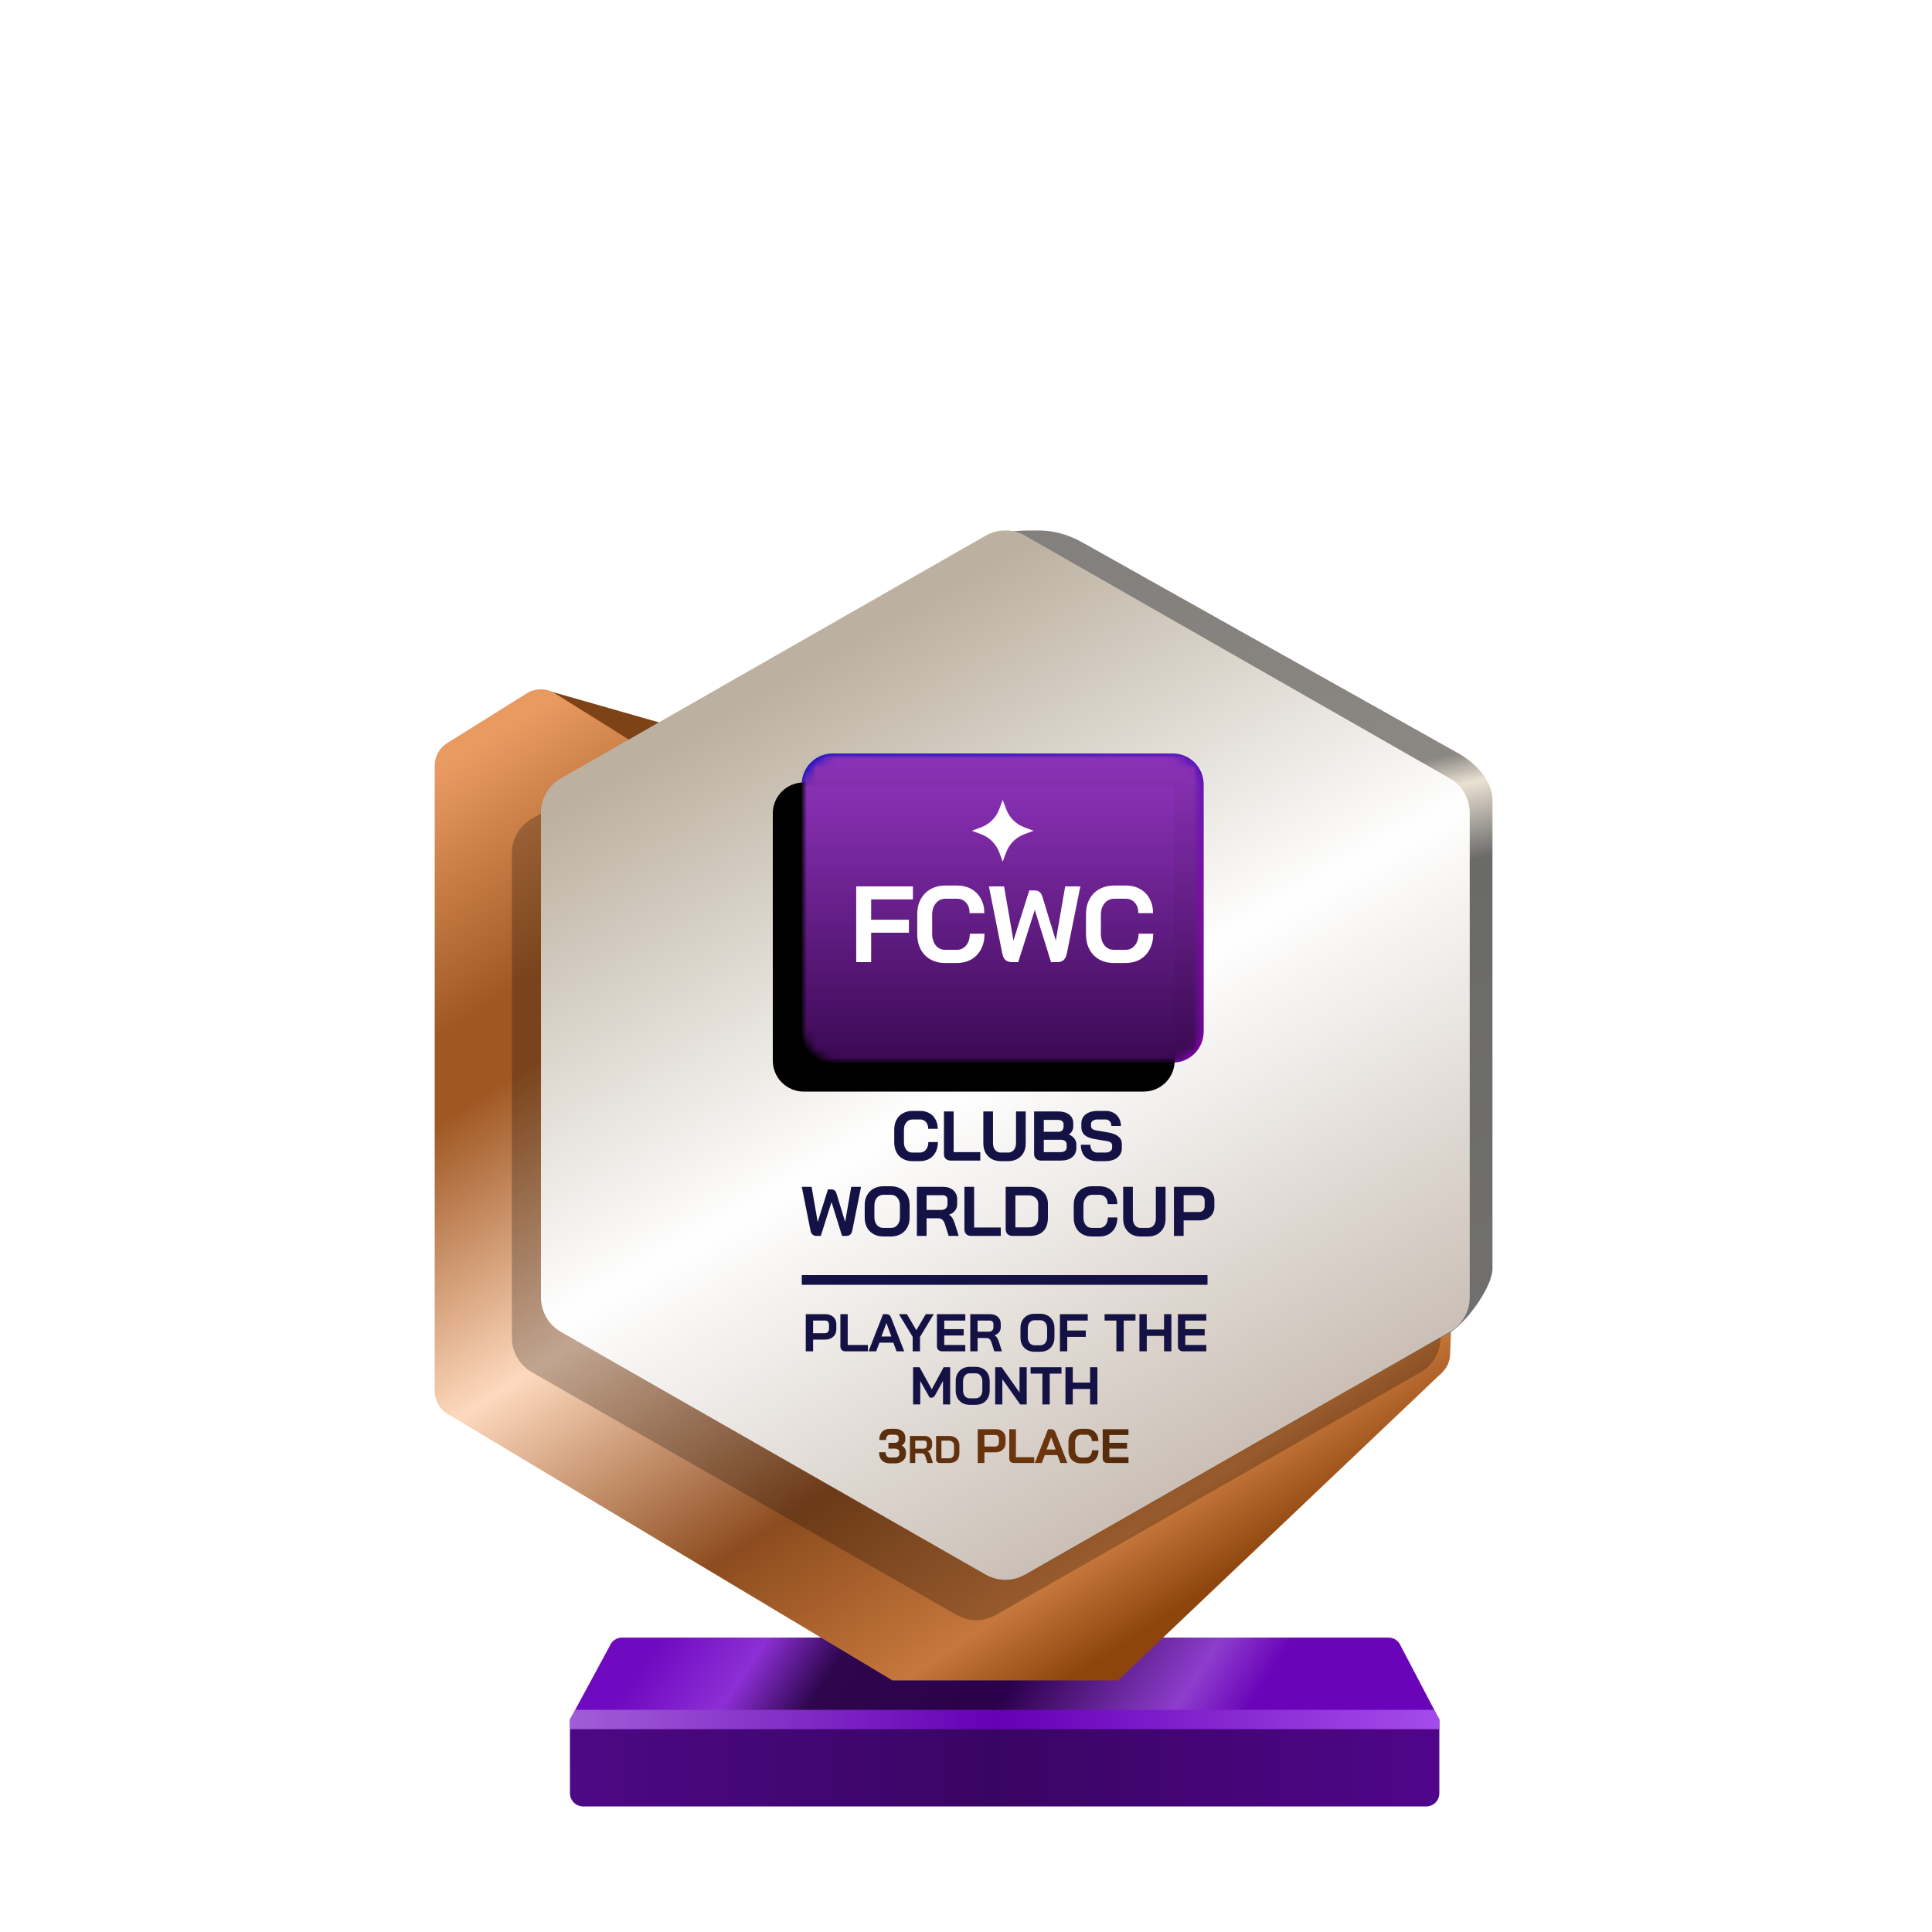 <?xml version="1.0" encoding="UTF-8"?>
<svg width="200px" height="200px" viewBox="0 0 200 200" version="1.1" xmlns="http://www.w3.org/2000/svg" xmlns:xlink="http://www.w3.org/1999/xlink">
    <title>club_world_cup_bronze_month</title>
    <defs>
        <linearGradient x1="7.778%" y1="48.193%" x2="80%" y2="52.643%" id="linearGradient-1">
            <stop stop-color="#700AC0" offset="0%"></stop>
            <stop stop-color="#8C2FD5" offset="16.729%"></stop>
            <stop stop-color="#2E064E" offset="30.206%"></stop>
            <stop stop-color="#2A004A" offset="59.729%"></stop>
            <stop stop-color="#8E3DCD" offset="88.523%"></stop>
            <stop stop-color="#6904B8" offset="100%"></stop>
        </linearGradient>
        <linearGradient x1="0%" y1="44.444%" x2="100%" y2="44.444%" id="linearGradient-2">
            <stop stop-color="#4D0885" offset="0%"></stop>
            <stop stop-color="#390563" offset="49.007%"></stop>
            <stop stop-color="#50058A" offset="100%"></stop>
        </linearGradient>
        <linearGradient x1="0%" y1="49.975%" x2="101.111%" y2="50.025%" id="linearGradient-3">
            <stop stop-color="#A25DD8" offset="0%"></stop>
            <stop stop-color="#6500B6" offset="48.57%"></stop>
            <stop stop-color="#A64EEC" offset="100%"></stop>
        </linearGradient>
        <linearGradient x1="5.34%" y1="5.021%" x2="66.312%" y2="97.36%" id="linearGradient-4">
            <stop stop-color="#E89A61" offset="0%"></stop>
            <stop stop-color="#A05823" offset="20.203%"></stop>
            <stop stop-color="#A05823" offset="26.726%"></stop>
            <stop stop-color="#FED9BE" offset="50.106%"></stop>
            <stop stop-color="#8D4C1F" offset="73.858%"></stop>
            <stop stop-color="#C6773B" offset="91.795%"></stop>
            <stop stop-color="#8D450D" offset="100%"></stop>
        </linearGradient>
        <linearGradient x1="53.535%" y1="0.09%" x2="63.301%" y2="84.266%" id="linearGradient-5">
            <stop stop-color="#83807D" offset="0%"></stop>
            <stop stop-color="#8B8782" offset="30.989%"></stop>
            <stop stop-color="#EBE1D3" offset="34.706%"></stop>
            <stop stop-color="#6A6A69" offset="43.802%"></stop>
            <stop stop-color="#71706E" offset="100%"></stop>
        </linearGradient>
        <linearGradient x1="30.976%" y1="12.068%" x2="74.446%" y2="99.419%" id="linearGradient-6">
            <stop stop-color="#BCB1A0" offset="0%"></stop>
            <stop stop-color="#FFFFFF" offset="44.34%"></stop>
            <stop stop-color="#BEB1A5" offset="100%"></stop>
        </linearGradient>
        <linearGradient x1="0%" y1="50.353%" x2="94.547%" y2="49.039%" id="linearGradient-7">
            <stop stop-color="#582D0D" offset="0%"></stop>
            <stop stop-color="#6F360C" offset="67.123%"></stop>
            <stop stop-color="#542B0A" offset="100%"></stop>
        </linearGradient>
        <linearGradient x1="9.615%" y1="21.893%" x2="57.693%" y2="81.065%" id="linearGradient-8">
            <stop stop-color="#0B12C6" offset="0%"></stop>
            <stop stop-color="#8805B7" offset="100%"></stop>
        </linearGradient>
        <path d="M0,3.2 C0,1.433 1.433,0 3.2,0 L38.4,0 C40.167,0 41.6,1.433 41.6,3.2 L41.6,28.8 C41.6,30.567 40.167,32 38.4,32 L3.2,32 C1.433,32 0,30.567 0,28.8 L0,3.2 Z" id="path-9"></path>
        <filter x="-3.6%" y="-4.7%" width="107.2%" height="109.4%" filterUnits="objectBoundingBox" id="filter-11">
            <feOffset dx="-3" dy="3" in="SourceAlpha" result="shadowOffsetInner1"></feOffset>
            <feComposite in="shadowOffsetInner1" in2="SourceAlpha" operator="arithmetic" k2="-1" k3="1" result="shadowInnerInner1"></feComposite>
            <feColorMatrix values="0 0 0 0 0   0 0 0 0 0   0 0 0 0 0  0 0 0 0.24 0" type="matrix" in="shadowInnerInner1"></feColorMatrix>
        </filter>
        <path d="M38.4,0 L3.2,0 C1.433,0 0,1.433 0,3.2 L0,28.8 C0,30.567 1.433,32 3.2,32 L38.4,32 C40.167,32 41.6,30.567 41.6,28.8 L41.6,3.2 C41.6,1.433 40.167,0 38.4,0 Z" id="path-12"></path>
        <linearGradient x1="50%" y1="0%" x2="50%" y2="100%" id="linearGradient-14">
            <stop stop-color="#9235C0" offset="0%"></stop>
            <stop stop-color="#3B0953" offset="100%"></stop>
        </linearGradient>
    </defs>
    <g id="club_world_cup_bronze_month" stroke="none" stroke-width="1" fill="none" fill-rule="evenodd">
        <g id="trophy-/-monthly_bronze">
            <g id="trophy" transform="translate(45, 54.91)">
                <path d="M14,123.094 L18.119,115.479 C18.326,114.955 18.832,114.612 19.395,114.612 L98.73,114.612 C99.293,114.612 99.799,114.955 100.006,115.479 L104,123.094 L14,123.094 Z" id="Path" fill="url(#linearGradient-1)" fill-rule="nonzero"></path>
                <path d="M14.002,130.72 L14,123.094 L104,123.094 L104,130.727 C104,131.485 103.385,132.094 102.626,132.094 L15.375,132.094 C14.616,132.094 14.002,131.479 14.002,130.72 Z" id="Path" fill="url(#linearGradient-2)" fill-rule="nonzero"></path>
                <polygon id="Path" fill="url(#linearGradient-3)" fill-rule="nonzero" points="14 123.094 14 124.094 104 124.094 104 123.094 103.452 122.094 14.55 122.094"></polygon>
                <path d="M11.464,16.654 L20.261,21.869 L24,20.094 L11.525,16.531 C11.446,16.499 11.391,16.61 11.464,16.654 Z" id="Path" fill="#7D4216" fill-rule="nonzero"></path>
                <path d="M0,24.345 L0,89.103 C0,90.068 0.507,90.963 1.335,91.459 L47.386,119.045 L70.736,119.045 L104.263,87.195 C104.783,86.701 105.089,86.023 105.116,85.305 L105.418,77.153 L59.061,101.876 L23.356,81.379 C22.503,80.889 21.976,79.98 21.976,78.996 L21.976,24.345 C21.976,23.398 21.488,22.518 20.685,22.016 L12.444,16.865 C11.553,16.308 10.423,16.308 9.532,16.865 L1.291,22.016 C0.488,22.518 0,23.398 0,24.345 Z" id="Path" fill="url(#linearGradient-4)" fill-rule="nonzero"></path>
                <path d="M55.452,6.452 L55.452,23.273 L55.452,76.985 C55.447,77.345 55.386,77.705 55.452,78.059 L55.452,99.456 C56.143,103.174 64.863,105.097 68.146,103.221 L105,83.094 C106.712,82.116 109.5,78.37 109.5,76.399 L109.5,27.883 C109.5,25.898 107.73,24.067 106,23.094 L67.023,1.229 C65.692,0.482 64.208,0.031 62.683,0.006 C55.838,-0.108 55.107,1.508 55.452,6.452 Z" id="Path" fill="url(#linearGradient-5)" fill-rule="nonzero"></path>
                <path d="M54.018,4.718 L10.065,29.833 C8.782,30.567 7.989,31.932 7.989,33.411 L7.989,83.569 C7.989,85.048 8.782,86.413 10.065,87.147 L54.018,112.263 C55.285,112.987 56.84,112.987 58.107,112.263 L102.059,87.147 C103.343,86.413 104.136,85.048 104.136,83.569 L104.136,33.411 C104.136,31.932 103.343,30.567 102.059,29.833 L58.107,4.718 C56.84,3.994 55.285,3.994 54.018,4.718 Z" id="Path" fill-opacity="0.24" fill="#000000" fill-rule="nonzero"></path>
                <path d="M57.029,0.543 L13.076,25.659 C11.792,26.392 11,27.758 11,29.236 L11,79.394 C11,80.873 11.792,82.238 13.076,82.972 L57.029,108.088 C58.296,108.812 59.851,108.812 61.118,108.088 L105.07,82.972 C106.354,82.238 107.146,80.873 107.146,79.394 L107.146,29.236 C107.146,27.758 106.354,26.392 105.07,25.659 L61.118,0.543 C59.851,-0.181 58.296,-0.181 57.029,0.543 Z" id="Path" fill="url(#linearGradient-6)" fill-rule="nonzero"></path>
                <path d="M55.984,86.584 C56.273,86.584 56.528,86.646 56.748,86.771 C56.971,86.892 57.143,87.064 57.264,87.287 C57.388,87.507 57.451,87.763 57.451,88.056 L57.451,89.045 C57.451,89.338 57.388,89.597 57.264,89.82 C57.143,90.04 56.971,90.212 56.748,90.337 C56.528,90.457 56.273,90.518 55.984,90.518 L55.401,90.518 C55.112,90.518 54.856,90.457 54.632,90.337 C54.413,90.212 54.24,90.04 54.116,89.82 C53.995,89.597 53.935,89.338 53.935,89.045 L53.935,88.056 C53.935,87.763 53.995,87.507 54.116,87.287 C54.24,87.064 54.413,86.892 54.632,86.771 C54.856,86.646 55.112,86.584 55.401,86.584 L55.984,86.584 Z M66.054,86.628 L66.054,88.216 L67.845,88.216 L67.845,86.628 L68.603,86.628 L68.603,90.474 L67.845,90.474 L67.845,88.875 L66.054,88.875 L66.054,90.474 L65.295,90.474 L65.295,86.628 L66.054,86.628 Z M50.197,86.628 L51.455,88.914 L52.686,86.628 L53.362,86.628 L53.362,90.474 L52.62,90.474 L52.62,88.04 L51.812,89.501 C51.758,89.6 51.701,89.672 51.642,89.716 C51.587,89.756 51.523,89.776 51.45,89.776 L51.241,89.776 L50.263,88.04 L50.263,90.474 L49.522,90.474 L49.522,86.628 L50.197,86.628 Z M58.696,86.628 L60.542,89.243 L60.542,86.628 L61.284,86.628 L61.284,90.474 L60.608,90.474 L58.762,87.859 L58.762,90.474 L58.02,90.474 L58.02,86.628 L58.696,86.628 Z M64.886,86.628 L64.886,87.287 L63.667,87.287 L63.667,90.474 L62.909,90.474 L62.909,87.287 L61.689,87.287 L61.689,86.628 L64.886,86.628 Z M55.984,87.254 L55.401,87.254 C55.189,87.254 55.017,87.331 54.885,87.485 C54.757,87.639 54.693,87.84 54.693,88.089 L54.693,89.012 C54.693,89.262 54.757,89.463 54.885,89.617 C55.017,89.771 55.189,89.848 55.401,89.848 L55.984,89.848 C56.196,89.848 56.367,89.771 56.495,89.617 C56.627,89.463 56.693,89.262 56.693,89.012 L56.693,88.089 C56.693,87.84 56.627,87.639 56.495,87.485 C56.367,87.331 56.196,87.254 55.984,87.254 Z M62.688,81.09 C62.977,81.09 63.232,81.152 63.451,81.277 C63.675,81.398 63.847,81.57 63.968,81.793 C64.092,82.013 64.155,82.269 64.155,82.562 L64.155,83.551 C64.155,83.844 64.092,84.103 63.968,84.326 C63.847,84.546 63.675,84.718 63.451,84.842 C63.232,84.963 62.977,85.024 62.688,85.024 L62.105,85.024 C61.816,85.024 61.56,84.963 61.336,84.842 C61.116,84.718 60.944,84.546 60.82,84.326 C60.699,84.103 60.639,83.844 60.639,83.551 L60.639,82.562 C60.639,82.269 60.699,82.013 60.82,81.793 C60.944,81.57 61.116,81.398 61.336,81.277 C61.56,81.152 61.816,81.09 62.105,81.09 L62.688,81.09 Z M46.754,81.134 C46.992,81.134 47.153,81.244 47.237,81.464 L48.605,84.98 L47.814,84.98 L47.479,84.084 L46.04,84.084 L45.699,84.98 L44.908,84.98 L46.413,81.134 L46.754,81.134 Z M54.926,81.134 L54.926,81.793 L52.75,81.793 L52.75,82.683 L54.761,82.683 L54.761,83.343 L52.75,83.343 L52.75,84.321 L54.926,84.321 L54.926,84.98 L52.525,84.98 C52.368,84.98 52.239,84.932 52.141,84.837 C52.042,84.742 51.992,84.617 51.992,84.463 L51.992,81.134 L54.926,81.134 Z M57.486,81.134 C57.819,81.134 58.087,81.224 58.288,81.403 C58.493,81.583 58.596,81.819 58.596,82.112 L58.596,82.496 C58.596,82.687 58.541,82.854 58.431,82.996 C58.325,83.136 58.169,83.242 57.964,83.315 L57.964,83.326 C58.081,83.403 58.169,83.491 58.228,83.59 C58.29,83.689 58.35,83.826 58.409,84.002 L58.717,84.98 L57.931,84.98 L57.64,84.068 C57.592,83.91 57.526,83.793 57.442,83.716 C57.358,83.639 57.253,83.601 57.129,83.601 L56.2,83.601 L56.2,84.98 L55.442,84.98 L55.442,81.134 L57.486,81.134 Z M67.603,81.134 L67.603,81.793 L65.482,81.793 L65.482,82.826 L67.4,82.826 L67.4,83.485 L65.482,83.485 L65.482,84.98 L64.724,84.98 L64.724,81.134 L67.603,81.134 Z M72.545,81.134 L72.545,81.793 L71.326,81.793 L71.326,84.98 L70.568,84.98 L70.568,81.793 L69.348,81.793 L69.348,81.134 L72.545,81.134 Z M73.713,81.134 L73.713,82.722 L75.504,82.722 L75.504,81.134 L76.262,81.134 L76.262,84.98 L75.504,84.98 L75.504,83.381 L73.713,83.381 L73.713,84.98 L72.954,84.98 L72.954,81.134 L73.713,81.134 Z M79.875,81.134 L79.875,81.793 L77.699,81.793 L77.699,82.683 L79.71,82.683 L79.71,83.343 L77.699,83.343 L77.699,84.321 L79.875,84.321 L79.875,84.98 L77.474,84.98 C77.316,84.98 77.188,84.932 77.089,84.837 C76.99,84.742 76.941,84.617 76.941,84.463 L76.941,81.134 L79.875,81.134 Z M42.755,81.134 L42.755,84.321 L44.843,84.321 L44.843,84.98 L42.53,84.98 C42.368,84.98 42.238,84.934 42.139,84.842 C42.044,84.747 41.997,84.623 41.997,84.469 L41.997,81.134 L42.755,81.134 Z M40.44,81.134 C40.663,81.134 40.861,81.178 41.033,81.266 C41.205,81.35 41.339,81.473 41.434,81.634 C41.53,81.791 41.577,81.973 41.577,82.178 L41.577,82.689 C41.577,82.901 41.528,83.09 41.429,83.255 C41.33,83.416 41.191,83.542 41.011,83.634 C40.836,83.722 40.63,83.766 40.396,83.766 L39.171,83.766 L39.171,84.98 L38.413,84.98 L38.413,81.134 L40.44,81.134 Z M48.881,81.134 L49.859,82.788 L50.837,81.134 L51.661,81.134 L50.238,83.485 L50.238,84.98 L49.48,84.98 L49.48,83.485 L48.057,81.134 L48.881,81.134 Z M62.688,81.76 L62.105,81.76 C61.893,81.76 61.721,81.837 61.589,81.991 C61.461,82.145 61.397,82.346 61.397,82.595 L61.397,83.518 C61.397,83.767 61.461,83.969 61.589,84.123 C61.721,84.277 61.893,84.353 62.105,84.353 L62.688,84.353 C62.9,84.353 63.071,84.277 63.199,84.123 C63.331,83.969 63.397,83.767 63.397,83.518 L63.397,82.595 C63.397,82.346 63.331,82.145 63.199,81.991 C63.071,81.837 62.9,81.76 62.688,81.76 Z M46.765,82.062 L46.759,82.062 L46.243,83.447 L47.276,83.447 L46.765,82.062 Z M40.429,81.793 L39.171,81.793 L39.171,83.106 L40.385,83.106 C40.513,83.106 40.618,83.066 40.698,82.985 C40.779,82.901 40.819,82.791 40.819,82.656 L40.819,82.211 C40.819,82.083 40.782,81.982 40.709,81.909 C40.639,81.832 40.546,81.793 40.429,81.793 Z M57.475,81.793 L56.2,81.793 L56.2,82.947 L57.343,82.947 C57.497,82.947 57.618,82.907 57.706,82.826 C57.794,82.742 57.838,82.634 57.838,82.502 L57.838,82.145 C57.838,82.039 57.805,81.954 57.739,81.892 C57.673,81.826 57.585,81.793 57.475,81.793 Z M80,77.09 L80,78.09 L38,78.09 L38,77.09 L38,77.09 L80,77.09 Z" id="Combined-Shape" fill="#141144" fill-rule="nonzero"></path>
                <path d="M47.635,93 C47.848,93 48.037,93.038 48.2,93.115 C48.367,93.192 48.495,93.3 48.585,93.44 C48.675,93.577 48.72,93.735 48.72,93.915 L48.72,94.115 C48.72,94.238 48.688,94.353 48.625,94.46 C48.562,94.567 48.472,94.658 48.355,94.735 C48.492,94.815 48.597,94.913 48.67,95.03 C48.747,95.147 48.785,95.268 48.785,95.395 L48.785,95.595 C48.785,95.788 48.737,95.96 48.64,96.11 C48.543,96.26 48.407,96.377 48.23,96.46 C48.057,96.54 47.855,96.58 47.625,96.58 L47.14,96.58 C46.783,96.58 46.503,96.478 46.3,96.275 C46.1,96.072 46,95.788 46,95.425 L46.68,95.425 C46.68,95.598 46.72,95.733 46.8,95.83 C46.88,95.923 46.993,95.97 47.14,95.97 L47.625,95.97 C47.765,95.97 47.878,95.937 47.965,95.87 C48.052,95.8 48.095,95.708 48.095,95.595 L48.095,95.395 C48.095,95.292 48.05,95.208 47.96,95.145 C47.87,95.082 47.753,95.05 47.61,95.05 L46.97,95.05 L46.97,94.45 L47.61,94.45 C47.737,94.45 47.838,94.42 47.915,94.36 C47.992,94.297 48.03,94.215 48.03,94.115 L48.03,93.915 C48.03,93.822 47.993,93.748 47.92,93.695 C47.847,93.638 47.752,93.61 47.635,93.61 L47.15,93.61 C47.013,93.61 46.907,93.658 46.83,93.755 C46.757,93.848 46.72,93.982 46.72,94.155 L46.025,94.155 C46.025,93.792 46.123,93.508 46.32,93.305 C46.52,93.102 46.797,93 47.15,93 L47.635,93 Z M67.448,93 C67.698,93 67.918,93.053 68.108,93.16 C68.298,93.267 68.445,93.417 68.548,93.61 C68.655,93.8 68.708,94.022 68.708,94.275 L68.028,94.275 C68.028,94.075 67.975,93.915 67.868,93.795 C67.761,93.672 67.621,93.61 67.448,93.61 L66.918,93.61 C66.731,93.61 66.581,93.68 66.468,93.82 C66.355,93.957 66.298,94.137 66.298,94.36 L66.298,95.22 C66.298,95.443 66.353,95.625 66.463,95.765 C66.573,95.902 66.718,95.97 66.898,95.97 L67.438,95.97 C67.615,95.97 67.758,95.902 67.868,95.765 C67.981,95.628 68.038,95.448 68.038,95.225 L68.718,95.225 C68.718,95.495 68.665,95.733 68.558,95.94 C68.451,96.143 68.301,96.302 68.108,96.415 C67.915,96.525 67.691,96.58 67.438,96.58 L66.898,96.58 C66.641,96.58 66.415,96.525 66.218,96.415 C66.025,96.305 65.875,96.15 65.768,95.95 C65.661,95.747 65.608,95.513 65.608,95.25 L65.608,94.33 C65.608,94.067 65.661,93.835 65.768,93.635 C65.878,93.432 66.031,93.275 66.228,93.165 C66.428,93.055 66.658,93 66.918,93 L67.448,93 Z M50.682,93.74 C50.925,93.74 51.119,93.805 51.266,93.936 C51.415,94.067 51.49,94.239 51.49,94.452 L51.49,94.732 C51.49,94.871 51.45,94.992 51.37,95.096 C51.293,95.197 51.179,95.275 51.03,95.328 L51.03,95.336 C51.115,95.392 51.179,95.456 51.222,95.528 C51.267,95.6 51.311,95.7 51.354,95.828 L51.578,96.54 L51.006,96.54 L50.794,95.876 C50.759,95.761 50.711,95.676 50.65,95.62 C50.589,95.564 50.513,95.536 50.422,95.536 L49.746,95.536 L49.746,96.54 L49.194,96.54 L49.194,93.74 L50.682,93.74 Z M53.241,93.74 C53.454,93.74 53.641,93.78 53.801,93.86 C53.964,93.94 54.089,94.053 54.177,94.2 C54.267,94.347 54.313,94.516 54.313,94.708 L54.313,95.492 C54.313,95.836 54.224,96.097 54.045,96.276 C53.866,96.452 53.603,96.54 53.257,96.54 L52.293,96.54 C52.178,96.54 52.085,96.505 52.013,96.436 C51.941,96.367 51.905,96.276 51.905,96.164 L51.905,93.74 L53.241,93.74 Z M58.061,93.04 C58.264,93.04 58.444,93.08 58.601,93.16 C58.758,93.237 58.879,93.348 58.966,93.495 C59.053,93.638 59.096,93.803 59.096,93.99 L59.096,94.455 C59.096,94.648 59.051,94.82 58.961,94.97 C58.871,95.117 58.744,95.232 58.581,95.315 C58.421,95.395 58.234,95.435 58.021,95.435 L56.906,95.435 L56.906,96.54 L56.216,96.54 L56.216,93.04 L58.061,93.04 Z M60.168,93.04 L60.168,95.94 L62.068,95.94 L62.068,96.54 L59.963,96.54 C59.816,96.54 59.698,96.498 59.608,96.415 C59.521,96.328 59.478,96.215 59.478,96.075 L59.478,93.04 L60.168,93.04 Z M63.807,93.04 C64.024,93.04 64.17,93.14 64.247,93.34 L65.492,96.54 L64.772,96.54 L64.467,95.725 L63.157,95.725 L62.847,96.54 L62.127,96.54 L63.497,93.04 L63.807,93.04 Z M71.821,93.04 L71.821,93.64 L69.841,93.64 L69.841,94.45 L71.671,94.45 L71.671,95.05 L69.841,95.05 L69.841,95.94 L71.821,95.94 L71.821,96.54 L69.636,96.54 C69.492,96.54 69.376,96.497 69.286,96.41 C69.196,96.323 69.151,96.21 69.151,96.07 L69.151,93.04 L71.821,93.04 Z M53.225,94.228 L52.457,94.228 L52.457,96.052 L53.241,96.052 C53.411,96.052 53.541,96.003 53.629,95.904 C53.717,95.805 53.761,95.66 53.761,95.468 L53.761,94.732 C53.761,94.58 53.712,94.459 53.613,94.368 C53.514,94.275 53.385,94.228 53.225,94.228 Z M63.817,93.885 L63.812,93.885 L63.342,95.145 L64.282,95.145 L63.817,93.885 Z M50.674,94.22 L49.746,94.22 L49.746,95.06 L50.578,95.06 C50.69,95.06 50.778,95.031 50.842,94.972 C50.906,94.911 50.938,94.832 50.938,94.736 L50.938,94.476 C50.938,94.399 50.914,94.337 50.866,94.292 C50.818,94.244 50.754,94.22 50.674,94.22 Z M58.051,93.64 L56.906,93.64 L56.906,94.835 L58.011,94.835 C58.128,94.835 58.223,94.798 58.296,94.725 C58.369,94.648 58.406,94.548 58.406,94.425 L58.406,94.02 C58.406,93.903 58.373,93.812 58.306,93.745 C58.243,93.675 58.158,93.64 58.051,93.64 Z" id="Combined-Shape" fill="url(#linearGradient-7)" fill-rule="nonzero"></path>
            </g>
        </g>
        <g id="flag" transform="translate(83, 78)">
            <g id="Path-+-Shape-+-Path-159-Mask">
                <mask id="mask-10" fill="white">
                    <use xlink:href="#path-9"></use>
                </mask>
                <g id="Mask" fill-rule="nonzero">
                    <use fill="url(#linearGradient-8)" xlink:href="#path-9"></use>
                    <use fill="black" fill-opacity="1" filter="url(#filter-11)" xlink:href="#path-9"></use>
                </g>
                <g id="Group-4" mask="url(#mask-10)">
                    <g transform="translate(0, 0)">
                        <g id="Clipped" stroke-width="1" fill="none" fill-rule="evenodd">
                            <mask id="mask-13" fill="white">
                                <use xlink:href="#path-12"></use>
                            </mask>
                            <g id="Path"></g>
                            <path d="M38.4,0 L3.2,0 C1.433,0 0,1.433 0,3.2 L0,28.8 C0,30.567 1.433,32 3.2,32 L38.4,32 C40.167,32 41.6,30.567 41.6,28.8 L41.6,3.2 C41.6,1.433 40.167,0 38.4,0 Z" id="Path" fill="url(#linearGradient-14)" fill-rule="nonzero" mask="url(#mask-13)"></path>
                        </g>
                        <path d="M32.308,21.689 C31.733,21.689 31.226,21.566 30.785,21.32 C30.352,21.073 30.016,20.726 29.777,20.278 C29.538,19.823 29.419,19.3 29.419,18.71 L29.419,16.649 C29.419,16.06 29.538,15.541 29.777,15.093 C30.024,14.637 30.367,14.286 30.808,14.04 C31.256,13.793 31.771,13.67 32.353,13.67 L33.54,13.67 C34.1,13.67 34.593,13.79 35.019,14.029 C35.444,14.268 35.773,14.604 36.004,15.037 C36.243,15.462 36.363,15.959 36.363,16.526 L34.84,16.526 C34.84,16.078 34.72,15.72 34.481,15.451 C34.242,15.175 33.929,15.037 33.54,15.037 L32.353,15.037 C31.935,15.037 31.599,15.193 31.345,15.507 C31.091,15.813 30.964,16.216 30.964,16.717 L30.964,18.643 C30.964,19.143 31.088,19.55 31.334,19.864 C31.58,20.17 31.905,20.323 32.308,20.323 L33.518,20.323 C33.914,20.323 34.235,20.17 34.481,19.864 C34.735,19.558 34.862,19.155 34.862,18.654 L36.385,18.654 C36.385,19.259 36.266,19.793 36.027,20.256 C35.788,20.711 35.452,21.066 35.019,21.32 C34.586,21.566 34.085,21.689 33.518,21.689 L32.308,21.689 Z" id="Path" fill="#FFFFFF" fill-rule="nonzero"></path>
                        <path d="M21.757,21.6 C21.504,21.6 21.291,21.536 21.119,21.409 C20.947,21.282 20.828,21.055 20.761,20.726 L19.372,13.76 L20.94,13.76 L21.903,19.326 L21.925,19.326 L23.549,14.174 L24.109,14.174 C24.296,14.174 24.457,14.223 24.591,14.32 C24.733,14.417 24.841,14.592 24.916,14.846 L26.282,19.315 L26.305,19.315 L27.268,13.76 L28.836,13.76 L27.436,20.726 C27.376,21.025 27.264,21.245 27.1,21.387 C26.943,21.529 26.727,21.6 26.45,21.6 L25.801,21.6 L24.132,16.224 L24.109,16.224 L22.407,21.6 L21.757,21.6 Z" id="Path" fill="#FFFFFF" fill-rule="nonzero"></path>
                        <path d="M14.841,21.689 C14.266,21.689 13.759,21.566 13.318,21.32 C12.885,21.073 12.549,20.726 12.31,20.278 C12.071,19.823 11.952,19.3 11.952,18.71 L11.952,16.649 C11.952,16.06 12.071,15.541 12.31,15.093 C12.556,14.637 12.9,14.286 13.34,14.04 C13.788,13.793 14.304,13.67 14.886,13.67 L16.073,13.67 C16.633,13.67 17.126,13.79 17.552,14.029 C17.977,14.268 18.306,14.604 18.537,15.037 C18.776,15.462 18.896,15.959 18.896,16.526 L17.372,16.526 C17.372,16.078 17.253,15.72 17.014,15.451 C16.775,15.175 16.461,15.037 16.073,15.037 L14.886,15.037 C14.468,15.037 14.132,15.193 13.878,15.507 C13.624,15.813 13.497,16.216 13.497,16.717 L13.497,18.643 C13.497,19.143 13.62,19.55 13.867,19.864 C14.113,20.17 14.438,20.323 14.841,20.323 L16.051,20.323 C16.447,20.323 16.768,20.17 17.014,19.864 C17.268,19.558 17.395,19.155 17.395,18.654 L18.918,18.654 C18.918,19.259 18.799,19.793 18.56,20.256 C18.321,20.711 17.985,21.066 17.552,21.32 C17.119,21.566 16.618,21.689 16.051,21.689 L14.841,21.689 Z" id="Path" fill="#FFFFFF" fill-rule="nonzero"></path>
                        <polygon id="Path" fill="#FFFFFF" fill-rule="nonzero" points="5.635 13.76 11.504 13.76 11.504 15.104 7.181 15.104 7.181 17.209 11.09 17.209 11.09 18.553 7.181 18.553 7.181 21.6 5.635 21.6"></polygon>
                        <path d="M20.8,4.8 L21.154,5.756 C21.478,6.632 22.168,7.322 23.044,7.646 L24,8 L23.044,8.354 C22.168,8.678 21.478,9.368 21.154,10.244 L20.8,11.2 L20.446,10.244 C20.122,9.368 19.432,8.678 18.556,8.354 L17.6,8 L18.556,7.646 C19.432,7.322 20.122,6.632 20.446,5.756 L20.8,4.8 Z" id="Path" fill="#FFFFFF" fill-rule="nonzero"></path>
                    </g>
                </g>
                <path d="M-0.993,3.364 L-0.993,3.305 C-0.993,1.483 0.485,0.005 2.307,0.005 L38.313,0.005 C40.136,0.005 41.613,1.483 41.613,3.305 L41.613,28.953 C41.613,30.636 40.249,32.001 38.565,32.001 L38.565,32.001 L38.565,32.001 L38.565,3.364 L-0.993,3.364 Z" id="Path-159" fill="#000000" opacity="0.2" mask="url(#mask-10)"></path>
            </g>
        </g>
        <path d="M92.224,122.8 C92.607,122.8 92.943,122.882 93.234,123.047 C93.529,123.207 93.757,123.434 93.916,123.73 C94.081,124.02 94.163,124.359 94.163,124.746 L94.163,126.054 C94.163,126.441 94.081,126.782 93.916,127.078 C93.757,127.368 93.529,127.596 93.234,127.76 C92.943,127.92 92.607,128 92.224,128 L91.454,128 C91.072,128 90.733,127.92 90.438,127.76 C90.147,127.596 89.919,127.368 89.755,127.078 C89.595,126.782 89.515,126.441 89.515,126.054 L89.515,124.746 C89.515,124.359 89.595,124.02 89.755,123.73 C89.919,123.434 90.147,123.207 90.438,123.047 C90.733,122.882 91.072,122.8 91.454,122.8 L92.224,122.8 Z M113.827,122.8 C114.19,122.8 114.51,122.878 114.786,123.033 C115.062,123.187 115.275,123.405 115.425,123.686 C115.58,123.962 115.657,124.284 115.657,124.652 L114.67,124.652 C114.67,124.361 114.592,124.129 114.437,123.955 C114.282,123.776 114.079,123.686 113.827,123.686 L113.057,123.686 C112.786,123.686 112.568,123.788 112.404,123.991 C112.239,124.19 112.157,124.451 112.157,124.776 L112.157,126.025 C112.157,126.349 112.237,126.613 112.396,126.816 C112.556,127.015 112.767,127.114 113.028,127.114 L113.813,127.114 C114.069,127.114 114.277,127.015 114.437,126.816 C114.602,126.618 114.684,126.356 114.684,126.032 L115.672,126.032 C115.672,126.424 115.594,126.77 115.439,127.07 C115.284,127.366 115.067,127.596 114.786,127.76 C114.505,127.92 114.181,128 113.813,128 L113.028,128 C112.655,128 112.326,127.92 112.04,127.76 C111.76,127.601 111.542,127.376 111.387,127.085 C111.232,126.79 111.154,126.451 111.154,126.068 L111.154,124.732 C111.154,124.349 111.232,124.013 111.387,123.722 C111.547,123.427 111.769,123.2 112.055,123.04 C112.345,122.88 112.68,122.8 113.057,122.8 L113.827,122.8 Z M117.273,122.858 L117.273,126.141 C117.273,126.431 117.346,126.666 117.491,126.845 C117.641,127.024 117.835,127.114 118.072,127.114 L118.072,127.114 L118.842,127.114 C119.084,127.114 119.28,127.024 119.43,126.845 C119.58,126.666 119.655,126.431 119.655,126.141 L119.655,126.141 L119.655,122.858 L120.657,122.858 L120.657,126.17 C120.657,126.533 120.582,126.852 120.432,127.128 C120.282,127.404 120.069,127.62 119.793,127.775 C119.517,127.925 119.2,128 118.842,128 L118.842,128 L118.072,128 C117.713,128 117.399,127.925 117.128,127.775 C116.856,127.62 116.646,127.404 116.496,127.128 C116.346,126.852 116.271,126.533 116.271,126.17 L116.271,126.17 L116.271,122.858 L117.273,122.858 Z M84.017,122.858 L84.641,126.468 L84.656,126.468 L85.709,123.127 L86.072,123.127 C86.193,123.127 86.297,123.158 86.384,123.221 C86.476,123.284 86.547,123.398 86.595,123.562 L86.595,123.562 L87.481,126.46 L87.496,126.46 L88.12,122.858 L89.137,122.858 L88.229,127.375 C88.19,127.569 88.118,127.712 88.011,127.804 C87.909,127.896 87.769,127.942 87.59,127.942 L87.59,127.942 L87.169,127.942 L86.087,124.456 L86.072,124.456 L84.968,127.942 L84.547,127.942 C84.382,127.942 84.244,127.901 84.133,127.818 C84.022,127.736 83.944,127.588 83.901,127.375 L83.901,127.375 L83,122.858 L84.017,122.858 Z M97.618,122.858 C98.059,122.858 98.412,122.977 98.678,123.214 C98.949,123.451 99.085,123.763 99.085,124.151 L99.085,124.151 L99.085,124.659 C99.085,124.911 99.012,125.131 98.867,125.32 C98.727,125.504 98.521,125.644 98.25,125.741 L98.25,125.741 L98.25,125.756 C98.405,125.857 98.521,125.974 98.598,126.104 C98.681,126.235 98.761,126.417 98.838,126.649 L98.838,126.649 L99.245,127.942 L98.206,127.942 L97.821,126.736 C97.758,126.528 97.671,126.373 97.56,126.271 C97.449,126.17 97.311,126.119 97.146,126.119 L97.146,126.119 L95.919,126.119 L95.919,127.942 L94.916,127.942 L94.916,122.858 Z M124.207,122.858 C124.503,122.858 124.764,122.916 124.992,123.032 C125.219,123.144 125.396,123.306 125.522,123.519 C125.648,123.727 125.711,123.967 125.711,124.238 L125.711,124.238 L125.711,124.913 C125.711,125.194 125.645,125.444 125.514,125.661 C125.384,125.874 125.2,126.041 124.963,126.162 C124.73,126.279 124.459,126.337 124.149,126.337 L124.149,126.337 L122.529,126.337 L122.529,127.942 L121.527,127.942 L121.527,122.858 Z M106.534,122.858 C106.922,122.858 107.261,122.931 107.551,123.076 C107.846,123.221 108.074,123.427 108.234,123.693 C108.398,123.959 108.481,124.267 108.481,124.616 L108.481,124.616 L108.481,126.039 C108.481,126.664 108.318,127.138 107.994,127.462 C107.67,127.782 107.193,127.942 106.563,127.942 L106.563,127.942 L104.813,127.942 C104.605,127.942 104.435,127.879 104.305,127.753 C104.174,127.627 104.108,127.462 104.108,127.259 L104.108,127.259 L104.108,122.858 Z M100.84,122.858 L100.84,127.07 L103.599,127.07 L103.599,127.942 L100.542,127.942 C100.329,127.942 100.157,127.881 100.026,127.76 C99.9,127.634 99.837,127.47 99.837,127.266 L99.837,122.858 L100.84,122.858 Z M92.224,123.686 L91.454,123.686 C91.173,123.686 90.946,123.788 90.772,123.991 C90.602,124.194 90.517,124.461 90.517,124.79 L90.517,126.01 C90.517,126.339 90.602,126.606 90.772,126.809 C90.946,127.012 91.173,127.114 91.454,127.114 L92.224,127.114 C92.505,127.114 92.73,127.012 92.9,126.809 C93.074,126.606 93.161,126.339 93.161,126.01 L93.161,124.79 C93.161,124.461 93.074,124.194 92.9,123.991 C92.73,123.788 92.505,123.686 92.224,123.686 Z M106.505,123.744 L105.111,123.744 L105.111,127.056 L106.534,127.056 C106.844,127.056 107.079,126.966 107.239,126.787 C107.398,126.608 107.478,126.344 107.478,125.995 L107.478,125.995 L107.478,124.659 C107.478,124.383 107.389,124.163 107.21,123.998 C107.031,123.829 106.796,123.744 106.505,123.744 L106.505,123.744 Z M124.193,123.73 L122.529,123.73 L122.529,125.465 L124.135,125.465 C124.304,125.465 124.442,125.412 124.549,125.305 C124.655,125.194 124.708,125.049 124.708,124.87 L124.708,124.87 L124.708,124.282 C124.708,124.112 124.66,123.979 124.563,123.882 C124.471,123.78 124.348,123.73 124.193,123.73 L124.193,123.73 Z M97.603,123.73 L95.919,123.73 L95.919,125.255 L97.429,125.255 C97.633,125.255 97.792,125.201 97.908,125.095 C98.025,124.984 98.083,124.841 98.083,124.666 L98.083,124.666 L98.083,124.194 C98.083,124.054 98.039,123.943 97.952,123.86 C97.865,123.773 97.749,123.73 97.603,123.73 L97.603,123.73 Z M95.244,115 C95.607,115 95.927,115.078 96.203,115.232 C96.479,115.387 96.692,115.605 96.842,115.886 C96.997,116.162 97.074,116.484 97.074,116.852 L97.074,116.852 L96.087,116.852 C96.087,116.561 96.009,116.329 95.854,116.155 C95.699,115.976 95.496,115.886 95.244,115.886 L95.244,115.886 L94.474,115.886 C94.203,115.886 93.985,115.988 93.821,116.191 C93.656,116.39 93.574,116.651 93.574,116.975 L93.574,116.975 L93.574,118.225 C93.574,118.549 93.654,118.813 93.813,119.016 C93.973,119.215 94.184,119.314 94.445,119.314 L94.445,119.314 L95.23,119.314 C95.486,119.314 95.694,119.215 95.854,119.016 C96.019,118.818 96.101,118.556 96.101,118.232 L96.101,118.232 L97.089,118.232 C97.089,118.624 97.011,118.97 96.856,119.27 C96.701,119.566 96.484,119.796 96.203,119.96 C95.922,120.12 95.598,120.2 95.23,120.2 L95.23,120.2 L94.445,120.2 C94.072,120.2 93.743,120.12 93.458,119.96 C93.177,119.801 92.959,119.575 92.804,119.285 C92.649,118.99 92.571,118.651 92.571,118.268 L92.571,118.268 L92.571,116.932 C92.571,116.549 92.649,116.213 92.804,115.922 C92.964,115.627 93.186,115.399 93.472,115.24 C93.763,115.08 94.097,115 94.474,115 L94.474,115 Z M114.439,115 C114.754,115 115.033,115.065 115.275,115.196 C115.517,115.327 115.703,115.511 115.834,115.748 C115.969,115.981 116.037,116.252 116.037,116.561 L115.049,116.561 C115.049,116.358 114.994,116.196 114.882,116.075 C114.771,115.949 114.623,115.886 114.439,115.886 L113.619,115.886 C113.415,115.886 113.251,115.93 113.125,116.017 C113.004,116.104 112.943,116.22 112.943,116.365 L112.943,116.561 C112.943,116.804 113.11,116.954 113.444,117.012 L114.774,117.244 C115.214,117.322 115.551,117.46 115.783,117.658 C116.015,117.852 116.132,118.104 116.132,118.413 L116.132,118.893 C116.132,119.149 116.059,119.377 115.914,119.575 C115.773,119.774 115.575,119.929 115.318,120.04 C115.062,120.147 114.764,120.2 114.425,120.2 L113.59,120.2 C113.057,120.2 112.641,120.052 112.341,119.757 C112.04,119.457 111.89,119.04 111.89,118.508 L112.878,118.508 C112.878,118.76 112.941,118.958 113.067,119.103 C113.198,119.244 113.377,119.314 113.604,119.314 L114.41,119.314 C114.623,119.314 114.795,119.27 114.926,119.183 C115.062,119.091 115.129,118.97 115.129,118.82 L115.129,118.573 C115.129,118.336 114.955,118.188 114.606,118.13 L113.27,117.905 C112.834,117.832 112.503,117.694 112.275,117.491 C112.052,117.283 111.941,117.019 111.941,116.699 L111.941,116.293 C111.941,116.036 112.009,115.811 112.144,115.617 C112.285,115.419 112.481,115.266 112.733,115.16 C112.989,115.053 113.285,115 113.619,115 L114.439,115 Z M102.796,115.058 L102.796,118.341 C102.796,118.631 102.869,118.866 103.014,119.045 C103.165,119.224 103.358,119.314 103.595,119.314 L103.595,119.314 L104.365,119.314 C104.607,119.314 104.803,119.224 104.953,119.045 C105.104,118.866 105.179,118.631 105.179,118.341 L105.179,118.341 L105.179,115.058 L106.181,115.058 L106.181,118.37 C106.181,118.733 106.106,119.052 105.956,119.328 C105.806,119.604 105.593,119.82 105.317,119.975 C105.041,120.125 104.724,120.2 104.365,120.2 L104.365,120.2 L103.595,120.2 C103.237,120.2 102.922,120.125 102.651,119.975 C102.38,119.82 102.17,119.604 102.019,119.328 C101.869,119.052 101.794,118.733 101.794,118.37 L101.794,118.37 L101.794,115.058 L102.796,115.058 Z M109.578,115.058 C110.038,115.058 110.406,115.167 110.682,115.385 C110.963,115.603 111.103,115.896 111.103,116.264 L111.103,116.627 C111.103,116.787 111.062,116.939 110.98,117.084 C110.903,117.23 110.791,117.348 110.646,117.44 L110.646,117.447 C110.878,117.53 111.065,117.663 111.205,117.847 C111.35,118.031 111.423,118.237 111.423,118.464 L111.423,118.842 C111.423,119.239 111.278,119.556 110.987,119.793 C110.702,120.025 110.314,120.142 109.825,120.142 L107.755,120.142 C107.547,120.142 107.378,120.079 107.247,119.953 C107.116,119.827 107.051,119.662 107.051,119.459 L107.051,115.058 L109.578,115.058 Z M98.72,115.058 L98.72,119.27 L101.48,119.27 L101.48,120.142 L98.422,120.142 C98.209,120.142 98.037,120.081 97.906,119.96 C97.78,119.834 97.718,119.67 97.718,119.466 L97.718,115.058 L98.72,115.058 Z M109.862,117.992 L108.053,117.992 L108.053,119.27 L109.753,119.27 C109.966,119.27 110.13,119.229 110.247,119.147 C110.363,119.06 110.421,118.939 110.421,118.784 L110.421,118.464 C110.421,118.324 110.37,118.21 110.268,118.123 C110.167,118.036 110.031,117.992 109.862,117.992 Z M109.542,115.93 L108.053,115.93 L108.053,117.164 L109.578,117.164 C109.733,117.164 109.859,117.116 109.956,117.019 C110.053,116.917 110.101,116.784 110.101,116.619 L110.101,116.372 C110.101,116.237 110.05,116.13 109.949,116.053 C109.847,115.971 109.711,115.93 109.542,115.93 Z" id="Combined-Shape" fill="#141144" fill-rule="nonzero"></path>
    </g>
</svg>